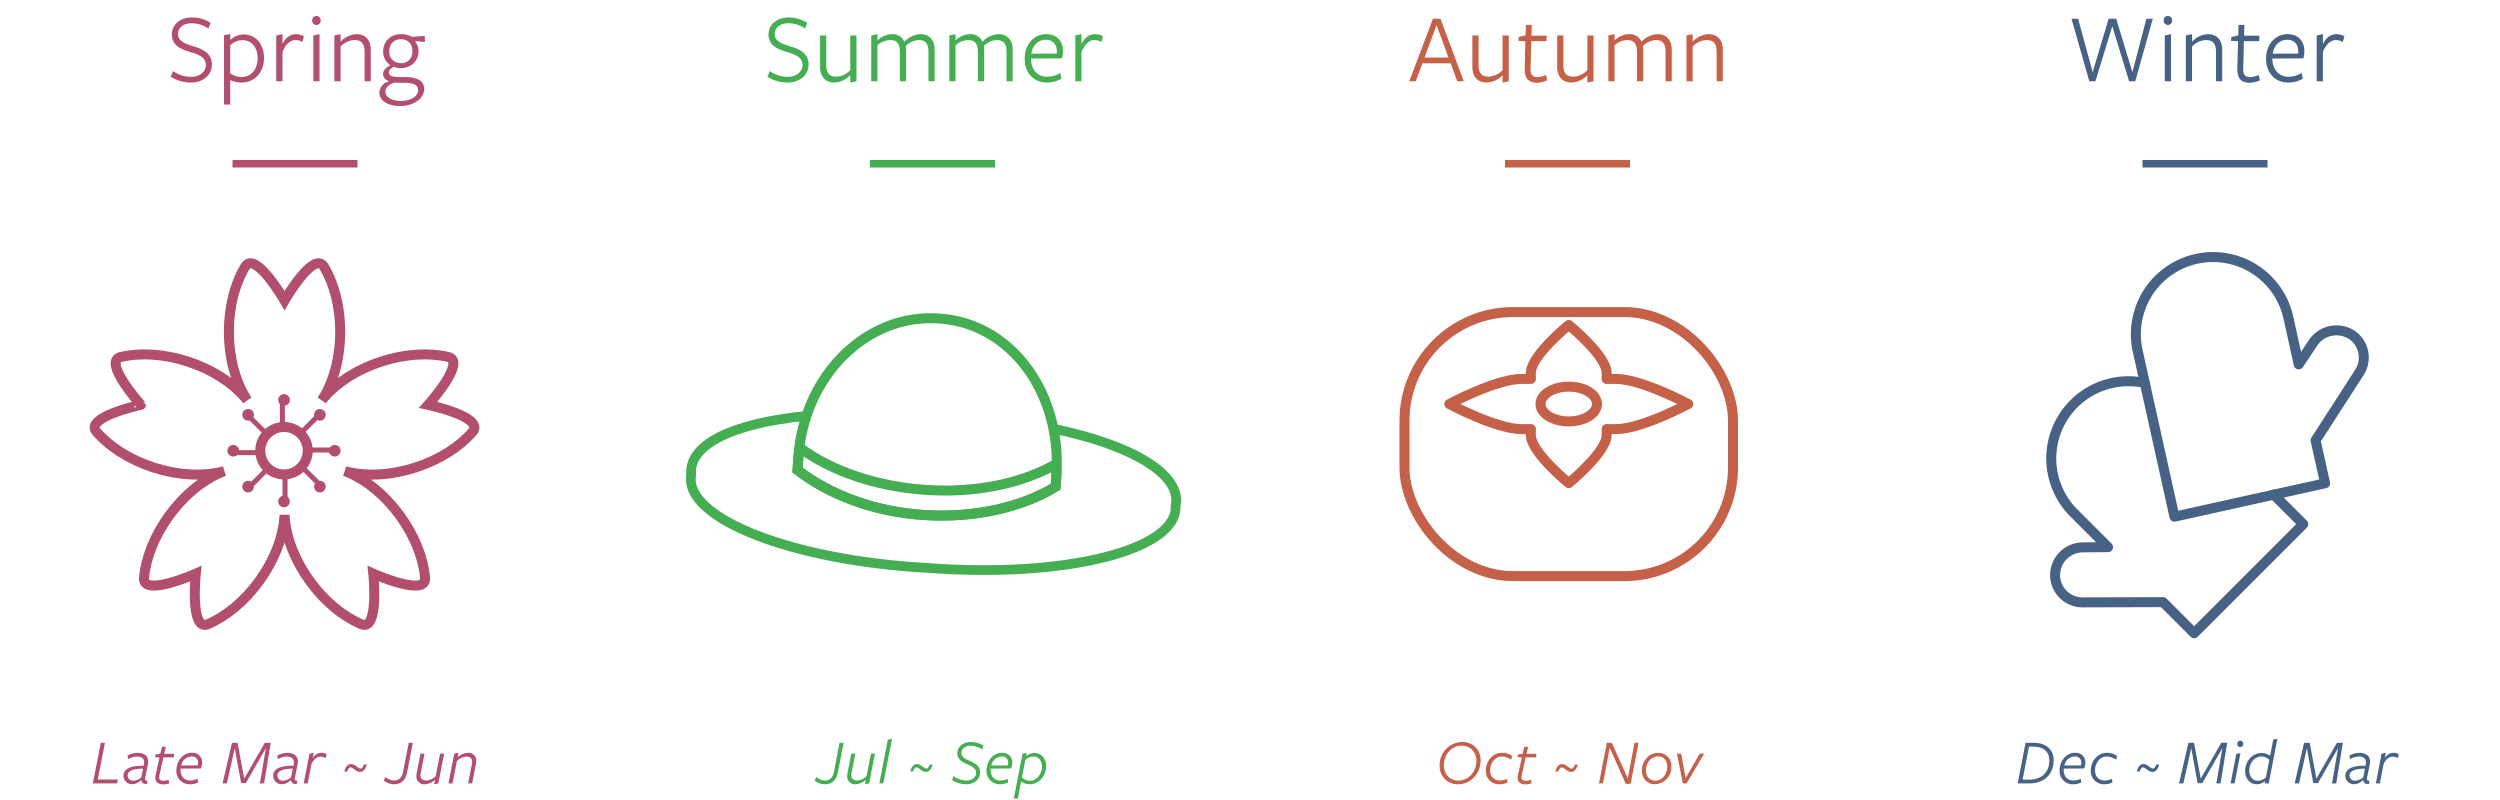 <svg xmlns="http://www.w3.org/2000/svg" xmlns:xlink="http://www.w3.org/1999/xlink" width="1000" height="320" viewBox="0 0 1000 320"><defs><style>.cls-1,.cls-10,.cls-12,.cls-14,.cls-16,.cls-2,.cls-3,.cls-4,.cls-6,.cls-7,.cls-8,.cls-9{fill:none;}.cls-1,.cls-14,.cls-2{stroke:#c56049;}.cls-1,.cls-2,.cls-3,.cls-7,.cls-8,.cls-9{stroke-linecap:round;}.cls-1,.cls-10,.cls-12,.cls-14,.cls-16,.cls-3,.cls-4,.cls-6,.cls-7,.cls-8{stroke-miterlimit:10;}.cls-1,.cls-2,.cls-3,.cls-4,.cls-8,.cls-9{stroke-width:4px;}.cls-2,.cls-9{stroke-linejoin:round;}.cls-10,.cls-3,.cls-4,.cls-6{stroke:#b14f6c;}.cls-5{fill:#b14f6c;}.cls-6{stroke-width:2px;}.cls-12,.cls-7,.cls-8{stroke:#46ae52;}.cls-7{stroke-width:3.881px;}.cls-16,.cls-9{stroke:#476285;}.cls-10,.cls-12,.cls-14,.cls-16{stroke-width:3px;}.cls-11{fill:#46ae52;}.cls-13{fill:#c56049;}.cls-15{fill:#476285;}</style><symbol id="winter-gloves" data-name="winter-gloves" viewBox="0 0 130 154.591"><path class="cls-9" d="M122.578,33.145a11.316,11.316,0,0,0-15.39,3.326l-5.693,8.581L97.294,26.108A30.86,30.86,0,0,0,37.039,39.47l2.888,13.024,11.858,53.474L91.504,97.16l20.536-4.554L108.232,75.431l17.514-27.139A10.986,10.986,0,0,0,122.578,33.145Z"/><path class="cls-9" d="M91.504,97.159l11.79,11.79-43.642,43.642L47.212,140.151l-32.204.096A10.985,10.985,0,0,1,4.03,129.342a11.151,11.151,0,0,1,10.979-11.098l10.2-.096L11.488,104.428A30.87,30.87,0,0,1,39.925,52.493"/></symbol><symbol id="spring" data-name="spring" viewBox="0 0 155.89 148.667"><path class="cls-3" d="M135.4,58.639s15.604-17.388,8.018-19.16-17.117-1.296-26.793,1.848S98.959,49.688,93.863,55.58c-.31.358-.642.755-.99,1.181.297-.463.572-.901.817-1.307,4.029-6.667,6.522-15.879,6.522-26.053S97.719,10.017,93.689,3.349,77.945,16.895,77.945,16.895,66.23-3.318,62.2,3.349s-6.522,15.879-6.522,26.053S58.171,48.787,62.2,55.455c.245.406.52.844.817,1.307-.349-.426-.68-.823-.99-1.181-5.096-5.893-13.086-11.109-22.762-14.253s-19.206-3.62-26.793-1.848,8.018,19.16,8.018,19.16S-2.355,63.534,2.741,69.427,15.827,80.536,25.504,83.68,44.71,87.3,52.297,85.528c.461-.108.963-.233,1.495-.373-.513.2-.993.393-1.429.577-7.179,3.026-14.609,9.013-20.59,17.244s-9.378,17.148-10.037,24.91,20.7-1.705,20.7-1.705-2.404,23.239,4.775,20.213,14.609-9.013,20.59-17.244,9.378-17.148,10.037-24.91c.04-.472.075-.988.107-1.537.031.55.067,1.065.107,1.537.659,7.763,4.057,16.679,10.037,24.91s13.411,14.218,20.59,17.244,4.776-20.213,4.776-20.213,21.359,9.467,20.7,1.705-4.057-16.679-10.037-24.91-13.411-14.218-20.59-17.244c-.437-.184-.916-.377-1.429-.577.532.14,1.034.266,1.495.373C111.18,87.3,120.71,86.824,130.386,83.68s17.666-8.361,22.762-14.253S135.4,58.639,135.4,58.639Z"/><circle class="cls-4" cx="77.728" cy="76.991" r="9.495"/><circle class="cls-5" cx="77.728" cy="56.69" r="2.331"/><line class="cls-6" x1="77.085" y1="57.762" x2="77.085" y2="68.284"/><circle class="cls-5" cx="63.373" cy="62.636" r="2.331" transform="translate(-25.729 63.157) rotate(-45)"/><line class="cls-6" x1="63.704" y1="63.248" x2="71.055" y2="70.599"/><circle class="cls-5" cx="57.427" cy="76.991" r="2.331"/><line class="cls-6" x1="58.146" y1="77.753" x2="68.668" y2="77.753"/><circle class="cls-5" cx="63.373" cy="91.347" r="2.331" transform="translate(-46.03 71.566) rotate(-45)"/><line class="cls-6" x1="64.194" y1="91.183" x2="71.545" y2="83.832"/><circle class="cls-5" cx="77.728" cy="97.293" r="2.331"/><line class="cls-6" x1="78.137" y1="97.743" x2="78.137" y2="87.222"/><circle class="cls-5" cx="92.084" cy="91.347" r="2.331" transform="translate(-37.621 91.868) rotate(-45)"/><line class="cls-6" x1="92.129" y1="90.693" x2="84.778" y2="83.342"/><circle class="cls-5" cx="98.03" cy="76.991" r="2.331"/><line class="cls-6" x1="97.075" y1="76.701" x2="87.606" y2="76.701"/><circle class="cls-5" cx="92.084" cy="62.636" r="2.331" transform="translate(-17.32 83.459) rotate(-45)"/><line class="cls-6" x1="91.639" y1="62.758" x2="84.288" y2="70.109"/></symbol><symbol id="autmun-passimon" data-name="autmun-passimon" viewBox="0 0 135.401 109.605"><rect class="cls-1" x="2" y="2" width="131.401" height="105.605" rx="43.408" ry="43.408"/><path class="cls-2" d="M115.486,38.778S96.841,28.735,86.473,28.735c-1.241,0-2.453-.001-3.627.014.022-.777.021-1.58.021-2.402C82.867,19.482,67.7,7.137,67.7,7.137S52.534,19.482,52.534,26.347c0,.822-.002,1.624.021,2.402-1.174-.015-2.386-.014-3.627-.014-10.368,0-29.013,10.042-29.013,10.042S38.56,48.82,48.928,48.82c1.241,0,2.453.001,3.627-.014-.022.777-.021,1.58-.021,2.402,0,6.865,15.166,19.211,15.166,19.211S82.867,58.073,82.867,51.208c0-.822.002-1.624-.021-2.402,1.174.015,2.386.014,3.627.014C96.841,48.82,115.486,38.778,115.486,38.778Z"/><ellipse class="cls-2" cx="67.7" cy="38.778" rx="11.296" ry="6.955"/></symbol><symbol id="summer-hat" data-name="summer-hat" viewBox="0 0 198.052 104.703"><path class="cls-7" d="M147.3,46.26c32.44,6.789,51.295,18.803,48.547,30.929.83,17.561-44.333,28.852-98.876,24.719C42.347,98.99-.989,81.984,2.096,64.676c-1.214-11.65,15.362-20.477,45.498-23.528"/><path class="cls-8" d="M101.409,2.142l-.713-.046C72.326.264,47.071,24.863,44.938,57.896l-.314,4.857C57.58,72.689,75.19,79.431,95.303,80.73s39.009-3.086,52.571-11.309l.314-4.857C150.321,31.531,129.778,3.974,101.409,2.142Z"/><path class="cls-8" d="M45.603,53.859c-.164,1.338-.577,2.671-.665,4.037l-.314,4.857C57.58,72.689,75.19,79.431,95.303,80.73s39.009-3.086,52.571-11.309l.314-4.857c.088-1.366-.52-2.542-.404-4.049C134.24,68.002,116.467,72,96.235,70.693S58.071,63.025,45.603,53.859Z"/></symbol></defs><title>season-gs</title><g id="gojo"><use id="winter-gloves-3" data-name="winter-gloves" width="130" height="154.591" transform="translate(818 100.704)" xlink:href="#winter-gloves"/><use width="155.89" height="148.667" transform="translate(35.873 103.3)" xlink:href="#spring"/><path class="cls-5" d="M82.333,26.021c0-2.92-2.399-4.079-6.319-5.239-3.52-1.04-7.278-2.56-7.278-6.999,0-3.959,3.359-6.799,7.998-6.799a13.717,13.717,0,0,1,7.52,2.16l-.92,2.239a12.123,12.123,0,0,0-6.56-2.08c-3.759,0-5.559,2-5.559,4.279,0,2.76,2.479,3.8,6.318,5,3.6,1.079,7.239,2.719,7.239,7.238,0,4.119-3.439,7.199-8.438,7.199a15.024,15.024,0,0,1-8.039-2.32l.92-2.279A12.566,12.566,0,0,0,76.414,30.74C79.894,30.74,82.333,28.661,82.333,26.021Z"/><path class="cls-5" d="M97.405,13.783c4.96,0,8.199,3.92,8.199,9.479,0,5.679-3.76,9.759-9.039,9.759a11.812,11.812,0,0,1-4.479-.96v9.758H89.607V14.104l2.479-.52v2.44A7.864,7.864,0,0,1,97.405,13.783ZM92.087,29.341A7.679,7.679,0,0,0,96.686,30.78c3.92,0,6.359-3.159,6.359-7.479,0-4.239-2.319-7.238-6.039-7.238a7.394,7.394,0,0,0-4.919,2.039Z"/><path class="cls-5" d="M112.982,32.5h-2.479V14.184l2.479-.52v3.92c1.199-2.36,2.999-3.92,5.398-3.92a6.659,6.659,0,0,1,3.2.84l-.641,2.32a5.448,5.448,0,0,0-2.799-.8c-1.92,0-3.72,1.44-5.159,4.719Z"/><path class="cls-5" d="M126.573,9.984a1.679,1.679,0,0,1-1.68-1.84,1.681,1.681,0,1,1,3.359,0A1.679,1.679,0,0,1,126.573,9.984ZM125.334,32.5V14.184l2.479-.52V32.5Z"/><path class="cls-5" d="M145.827,32.5V20.662c0-3.199-1.279-4.639-4.039-4.639a8.233,8.233,0,0,0-5.559,2.6V32.5H133.75V14.184l2.479-.52v3a9.486,9.486,0,0,1,6.238-3c3.68,0,5.84,2.28,5.84,6.279V32.5Z"/><path class="cls-5" d="M153.226,29.621c0-1.52,1.319-2.84,2.999-3.479a6.403,6.403,0,0,1-2.959-5.6c0-3.879,2.879-6.879,7.198-6.879a8.631,8.631,0,0,1,4.319,1.08l5.079-.399.12,2.479-4.039-.4a6.376,6.376,0,0,1,1.48,4.119c0,3.88-3.039,6.719-7.118,6.719a7.814,7.814,0,0,1-2.72-.52c-.96.4-2.04,1.16-2.04,2.199,0,1.16.88,1.88,4.159,1.88h2.36c5.318,0,7.599,1.8,7.599,4.8,0,4.039-4.52,6.799-9.639,6.799-4.919,0-8.278-2.16-8.278-5.359a4.88,4.88,0,0,1,3.959-4.52C154.145,31.98,153.226,30.94,153.226,29.621Zm.92,6.998c0,2.16,2.359,3.76,6.238,3.76,3.8,0,6.879-1.84,6.879-4.319,0-2.159-1.919-2.92-5.559-2.92-1.24,0-2.8-.039-3.84-.119C155.665,33.62,154.145,35.06,154.145,36.619Zm6.278-11.357c2.8,0,4.56-2,4.56-4.8,0-2.719-1.6-4.759-4.679-4.759-2.84,0-4.6,2.04-4.6,4.879A4.46,4.46,0,0,0,160.424,25.262Z"/><line class="cls-10" x1="93" y1="65.5" x2="143" y2="65.5"/><path class="cls-11" d="M321.004,26.021c0-2.92-2.399-4.079-6.319-5.239-3.52-1.04-7.278-2.56-7.278-6.999,0-3.959,3.359-6.799,7.998-6.799a13.717,13.717,0,0,1,7.52,2.16l-.92,2.239a12.123,12.123,0,0,0-6.56-2.08c-3.759,0-5.559,2-5.559,4.279,0,2.76,2.479,3.8,6.318,5,3.6,1.079,7.239,2.719,7.239,7.238,0,4.119-3.439,7.199-8.438,7.199a15.024,15.024,0,0,1-8.039-2.32l.92-2.279A12.566,12.566,0,0,0,315.085,30.74C318.565,30.74,321.004,28.661,321.004,26.021Z"/><path class="cls-11" d="M330.505,14.184V26.021c0,3.199,1.279,4.639,3.959,4.639a8.106,8.106,0,0,0,5.64-2.6V14.184h2.479V32.5l-2.479.52v-2.96a9.28,9.28,0,0,1-6.319,2.96c-3.56,0-5.759-2.28-5.759-6.279V14.184Z"/><path class="cls-11" d="M371.382,32.5V20.702c0-3.199-1.24-4.679-3.88-4.679a7.755,7.755,0,0,0-5.159,2.359c.04.24.08,1.199.08,1.64V32.5h-2.479V20.702c0-3.199-1.239-4.679-3.879-4.679a7.763,7.763,0,0,0-5.079,2.119V32.5h-2.479V14.184l2.479-.52v2.52a8.692,8.692,0,0,1,5.799-2.52,5.027,5.027,0,0,1,4.959,3.04,9.373,9.373,0,0,1,6.479-3.04c3.478,0,5.639,2.28,5.639,6.319V32.5Z"/><path class="cls-11" d="M402.606,32.5V20.702c0-3.199-1.24-4.679-3.88-4.679a7.755,7.755,0,0,0-5.159,2.359c.04.24.08,1.199.08,1.64V32.5H391.168V20.702c0-3.199-1.239-4.679-3.879-4.679a7.763,7.763,0,0,0-5.079,2.119V32.5H379.73V14.184l2.479-.52v2.52a8.692,8.692,0,0,1,5.799-2.52,5.027,5.027,0,0,1,4.959,3.04,9.373,9.373,0,0,1,6.479-3.04c3.478,0,5.639,2.28,5.639,6.319V32.5Z"/><path class="cls-11" d="M412.386,23.622c.08,4.119,2.56,7.078,6.399,7.078a9.898,9.898,0,0,0,5.318-1.52l.48,2.279a11.261,11.261,0,0,1-5.879,1.56c-5.279,0-8.839-3.96-8.839-9.519,0-5.759,3.68-9.839,8.639-9.839,4.039,0,6.679,2.64,6.679,6.759a11.226,11.226,0,0,1-.399,2.92l-12.398.08Zm10.318-2.2a5.353,5.353,0,0,0,.04-.8c0-2.8-1.52-4.719-4.399-4.719-3.279,0-5.399,2.52-5.799,5.559Z"/><path class="cls-11" d="M432.598,32.5h-2.479V14.184l2.479-.52v3.92c1.199-2.36,2.999-3.92,5.398-3.92a6.659,6.659,0,0,1,3.2.84l-.641,2.32a5.448,5.448,0,0,0-2.799-.8c-1.92,0-3.72,1.44-5.159,4.719Z"/><line class="cls-12" x1="348" y1="65.5" x2="398" y2="65.5"/><path class="cls-13" d="M585.506,32.5h-2.6l-2.64-7.158H568.948l-2.64,7.158h-2.6l9.479-24.995h3ZM574.628,10.024l-4.8,12.997h9.559Z"/><path class="cls-13" d="M591.421,14.184V26.021c0,3.199,1.279,4.639,3.959,4.639a8.106,8.106,0,0,0,5.64-2.6V14.184h2.479V32.5l-2.479.52v-2.96a9.28,9.28,0,0,1-6.319,2.96c-3.56,0-5.759-2.28-5.759-6.279V14.184Z"/><path class="cls-13" d="M614.792,33.101c-3.479,0-5.039-1.92-4.92-5.76l.28-10.838-2.8-.16.12-1.56,2.76-.64.12-4.159h2.359l-.12,4.279h6.119l-.12,2.199h-6.079l-.279,10.958c-.08,2.319.76,3.439,2.68,3.439a9.121,9.121,0,0,0,3.519-.88l.44,2.16A9.986,9.986,0,0,1,614.792,33.101Z"/><path class="cls-13" d="M625.349,14.184V26.021c0,3.199,1.279,4.639,3.959,4.639a8.106,8.106,0,0,0,5.64-2.6V14.184h2.479V32.5l-2.479.52v-2.96a9.28,9.28,0,0,1-6.319,2.96c-3.56,0-5.759-2.28-5.759-6.279V14.184Z"/><path class="cls-13" d="M666.226,32.5V20.702c0-3.199-1.24-4.679-3.88-4.679a7.755,7.755,0,0,0-5.159,2.359c.04.24.08,1.199.08,1.64V32.5h-2.479V20.702c0-3.199-1.239-4.679-3.879-4.679a7.763,7.763,0,0,0-5.079,2.119V32.5H643.35V14.184l2.479-.52v2.52a8.692,8.692,0,0,1,5.799-2.52,5.027,5.027,0,0,1,4.959,3.04,9.373,9.373,0,0,1,6.479-3.04c3.478,0,5.639,2.28,5.639,6.319V32.5Z"/><path class="cls-13" d="M686.65,32.5V20.662c0-3.199-1.279-4.639-4.039-4.639a8.233,8.233,0,0,0-5.559,2.6V32.5h-2.479V14.184l2.479-.52v3a9.486,9.486,0,0,1,6.238-3c3.68,0,5.84,2.28,5.84,6.279V32.5Z"/><line class="cls-14" x1="602" y1="65.5" x2="652" y2="65.5"/><use id="autmun-passimon-3" data-name="autmun-passimon" width="135.401" height="109.605" transform="translate(559.8 122.831)" xlink:href="#autmun-passimon"/><path class="cls-5" d="M37.14,313.369l3.173-16.25h1.664l-2.86,14.69H47.15l-.311,1.56Z"/><path class="cls-5" d="M57.568,305.726c.363-1.95-.599-3.12-2.757-3.12a7.891,7.891,0,0,0-3.588,1.065l-.208-1.456a8.603,8.603,0,0,1,4.004-1.065c2.965,0,4.784,1.533,4.108,4.784l-1.014,4.939c-.183.936-.104,1.456.962,1.431L58.79,313.63c-1.69.103-2.21-.78-2.262-1.664H56.502a5.197,5.197,0,0,1-3.666,1.716,3.413,3.413,0,0,1-3.458-3.328c0-2.548,2.366-4.16,8.06-4.057Zm-.339,1.716c-4.342.052-6.162,1.118-6.162,2.729a2.093,2.093,0,0,0,2.263,2.106,4.768,4.768,0,0,0,3.224-1.43Z"/><path class="cls-5" d="M67.682,313.291a6.958,6.958,0,0,1-2.471.469c-1.768,0-3.094-.885-3.094-2.626a7.332,7.332,0,0,1,.233-1.56l1.457-6.578-1.742-.13.078-1.015,2.002-.416.624-2.704h1.534l-.625,2.782h3.927l-.078,1.456H65.341l-1.481,6.734a5.752,5.752,0,0,0-.208,1.196c0,1.014.754,1.43,1.742,1.43a5.538,5.538,0,0,0,2.027-.441Z"/><path class="cls-5" d="M72.223,308.014c0,2.651,1.56,4.186,3.926,4.186a7.016,7.016,0,0,0,2.86-.676l.234,1.456a7.624,7.624,0,0,1-3.225.728,5.254,5.254,0,0,1-5.46-5.564c0-3.562,2.47-7.021,6.189-7.021a3.802,3.802,0,0,1,4.134,3.822,6.261,6.261,0,0,1-.52,2.444l-8.112.052C72.249,307.649,72.223,307.831,72.223,308.014Zm6.838-1.847a3.823,3.823,0,0,0,.183-1.092,2.436,2.436,0,0,0-2.704-2.496,4.419,4.419,0,0,0-4.057,3.614C73.185,306.193,79.061,306.167,79.061,306.167Z"/><path class="cls-5" d="M106.387,299.199l-8.06,14.066H96.454l-2.548-13.988L90.76,313.369H89.018l3.771-16.25h2.236l2.678,14.326,8.217-14.326h2.365l-2.651,16.25h-1.69Z"/><path class="cls-5" d="M117.457,305.726c.363-1.95-.599-3.12-2.757-3.12a7.891,7.891,0,0,0-3.588,1.065l-.208-1.456a8.603,8.603,0,0,1,4.004-1.065c2.965,0,4.784,1.533,4.108,4.784l-1.014,4.939c-.183.936-.104,1.456.962,1.431l-.286,1.326c-1.69.103-2.21-.78-2.262-1.664h-.026a5.197,5.197,0,0,1-3.666,1.716,3.413,3.413,0,0,1-3.458-3.328c0-2.548,2.366-4.16,8.06-4.057Zm-.339,1.716c-4.342.052-6.162,1.118-6.162,2.729a2.093,2.093,0,0,0,2.263,2.106,4.768,4.768,0,0,0,3.224-1.43Z"/><path class="cls-5" d="M123.09,313.369h-1.612l2.314-11.908,1.69-.338-.442,2.262a3.971,3.971,0,0,1,5.643-1.69l-.442,1.56a4.151,4.151,0,0,0-2.08-.598c-1.43,0-2.574,1.065-3.536,2.834Z"/><path class="cls-5" d="M144.046,308.768c-1.716,0-2.782-1.82-3.796-1.82-.624,0-.988.676-1.378,1.638h-1.17c.52-1.768,1.3-2.964,2.703-2.964,1.717,0,2.782,1.82,3.797,1.82.598,0,.988-.65,1.352-1.639H146.75C146.204,307.571,145.424,308.768,144.046,308.768Z"/><path class="cls-5" d="M157.694,313.707a6.723,6.723,0,0,1-4.134-1.43l.599-1.508a5.553,5.553,0,0,0,3.562,1.43c2.028,0,3.095-1.352,3.536-3.562l2.236-11.519h1.638l-2.288,11.804C162.297,311.783,160.659,313.707,157.694,313.707Z"/><path class="cls-5" d="M169.802,301.461l-1.403,7.229a7.55,7.55,0,0,0-.208,1.43c0,1.3.832,2.08,2.34,2.08a6.098,6.098,0,0,0,3.744-1.716l1.768-9.023h1.612l-2.313,11.908-1.69.338.338-1.794a6.517,6.517,0,0,1-4.056,1.794,3.129,3.129,0,0,1-3.406-3.197,10.083,10.083,0,0,1,.208-1.612l1.456-7.436Z"/><path class="cls-5" d="M187.243,313.369l1.404-7.228a7.639,7.639,0,0,0,.208-1.431c0-1.3-.832-2.08-2.34-2.08a6.204,6.204,0,0,0-3.744,1.742l-1.769,8.996h-1.611l2.313-11.908,1.69-.338-.338,1.794a6.517,6.517,0,0,1,4.056-1.794,3.13,3.13,0,0,1,3.406,3.198,10.224,10.224,0,0,1-.208,1.612l-1.456,7.436Z"/><path class="cls-11" d="M330.022,313.707a6.723,6.723,0,0,1-4.134-1.43l.599-1.508a5.553,5.553,0,0,0,3.562,1.43c2.028,0,3.095-1.352,3.536-3.562l2.236-11.519h1.638l-2.288,11.804C334.625,311.783,332.987,313.707,330.022,313.707Z"/><path class="cls-11" d="M342.13,301.461l-1.403,7.229a7.55,7.55,0,0,0-.208,1.43c0,1.3.832,2.08,2.34,2.08a6.098,6.098,0,0,0,3.744-1.716l1.768-9.023h1.612l-2.313,11.908-1.69.338.338-1.794a6.517,6.517,0,0,1-4.056,1.794,3.129,3.129,0,0,1-3.406-3.197,10.083,10.083,0,0,1,.208-1.612l1.456-7.436Z"/><path class="cls-11" d="M351.72,313.369l3.405-17.524,1.69-.338-3.484,17.862Z"/><path class="cls-11" d="M370.387,308.768c-1.716,0-2.782-1.82-3.796-1.82-.624,0-.988.676-1.378,1.638H364.042c.52-1.768,1.301-2.964,2.705-2.964,1.716,0,2.781,1.82,3.796,1.82.598,0,.987-.65,1.352-1.639h1.196C372.545,307.571,371.765,308.768,370.387,308.768Z"/><path class="cls-11" d="M390.432,309.131c0-1.664-1.43-2.496-3.536-3.432-2.106-.91-3.952-2.054-3.952-4.29,0-2.99,2.574-4.603,5.408-4.603a9.663,9.663,0,0,1,5.019,1.431l-.416,1.586a9.071,9.071,0,0,0-4.758-1.534c-1.95,0-3.614,1.092-3.614,2.938,0,1.534,1.378,2.288,3.458,3.198,2.21.988,4.004,2.133,4.004,4.524,0,2.938-2.496,4.758-5.616,4.758a10.394,10.394,0,0,1-5.538-1.664l.416-1.611a9.866,9.866,0,0,0,5.2,1.794C388.794,312.226,390.432,310.951,390.432,309.131Z"/><path class="cls-11" d="M396.269,308.014c0,2.651,1.56,4.186,3.926,4.186a7.016,7.016,0,0,0,2.86-.676l.234,1.456a7.624,7.624,0,0,1-3.225.728,5.254,5.254,0,0,1-5.46-5.564c0-3.562,2.47-7.021,6.189-7.021a3.802,3.802,0,0,1,4.134,3.822,6.261,6.261,0,0,1-.52,2.444l-8.112.052C396.295,307.649,396.269,307.831,396.269,308.014Zm6.838-1.847a3.823,3.823,0,0,0,.183-1.092,2.436,2.436,0,0,0-2.704-2.496,4.419,4.419,0,0,0-4.057,3.614C397.23,306.193,403.106,306.167,403.106,306.167Z"/><path class="cls-11" d="M413.792,301.201c2.652,0,4.654,2.184,4.654,5.174,0,4.082-2.886,7.332-6.63,7.332a5.826,5.826,0,0,1-3.381-1.17l-1.3,6.891h-1.612l3.484-17.967,1.69-.338-.26,1.352A5.305,5.305,0,0,1,413.792,301.201Zm-5.018,9.75a4.527,4.527,0,0,0,3.197,1.353c2.809,0,4.811-2.782,4.811-5.694,0-2.418-1.456-4.004-3.38-4.004a5.094,5.094,0,0,0-3.25,1.325Z"/><path class="cls-13" d="M583.245,313.707a7.177,7.177,0,0,1-7.385-7.514,9.196,9.196,0,0,1,9.023-9.412,7.127,7.127,0,0,1,7.358,7.462C592.241,309.209,588.419,313.707,583.245,313.707Zm1.43-15.444c-4.29,0-7.124,3.849-7.124,7.826,0,3.536,2.366,6.137,5.876,6.137,4.29,0,7.125-3.9,7.125-7.853C590.552,300.81,588.186,298.263,584.675,298.263Z"/><path class="cls-13" d="M599.817,313.707a5.227,5.227,0,0,1-5.461-5.564c0-3.562,2.574-7.021,6.448-7.021a6.931,6.931,0,0,1,4.083,1.274l-.442,1.481a6.673,6.673,0,0,0-3.718-1.273c-2.809,0-4.681,2.781-4.681,5.408,0,2.651,1.534,4.186,3.9,4.186a7.23,7.23,0,0,0,2.86-.676l.207,1.456A7.502,7.502,0,0,1,599.817,313.707Z"/><path class="cls-13" d="M612.617,313.291a6.958,6.958,0,0,1-2.471.469c-1.768,0-3.094-.885-3.094-2.626a7.332,7.332,0,0,1,.233-1.56l1.457-6.578-1.742-.13.078-1.015,2.002-.416.624-2.704h1.534l-.625,2.782h3.927l-.078,1.456h-4.186l-1.481,6.734a5.752,5.752,0,0,0-.208,1.196c0,1.014.754,1.43,1.742,1.43a5.538,5.538,0,0,0,2.027-.441Z"/><path class="cls-13" d="M628.45,308.768c-1.716,0-2.782-1.82-3.796-1.82-.624,0-.988.676-1.378,1.638h-1.17c.52-1.768,1.3-2.964,2.703-2.964,1.717,0,2.782,1.82,3.797,1.82.598,0,.988-.65,1.352-1.639h1.196C630.608,307.571,629.828,308.768,628.45,308.768Z"/><path class="cls-13" d="M653.8,297.119h1.611l-3.146,16.406h-1.95l-6.422-14.404-2.679,14.248h-1.612l3.121-16.25h2.027l6.37,14.248Z"/><path class="cls-13" d="M661.937,313.682c-3.147,0-5.175-2.34-5.175-5.46,0-3.667,2.626-7.072,6.579-7.072a5.143,5.143,0,0,1,5.199,5.485A6.762,6.762,0,0,1,661.937,313.682Zm1.248-11.129c-3.017,0-4.811,2.912-4.811,5.591,0,2.392,1.378,4.107,3.744,4.107,2.99,0,4.784-2.834,4.784-5.512C666.902,304.347,665.576,302.553,663.185,302.553Z"/><path class="cls-13" d="M674.614,313.396h-1.481l-2.341-11.935h1.664l1.795,9.828,5.615-9.828h1.795Z"/><path class="cls-15" d="M838.16,32.5h-2.439L828.602,7.505h2.64L837.08,28.861l6.359-21.356h3.039l6.479,21.356,5.599-21.356h2.56L854.117,32.5h-2.479l-6.719-21.996Z"/><path class="cls-15" d="M867.153,9.984a1.679,1.679,0,0,1-1.68-1.84,1.681,1.681,0,1,1,3.359,0A1.679,1.679,0,0,1,867.153,9.984ZM865.914,32.5V14.184l2.479-.52V32.5Z"/><path class="cls-15" d="M886.407,32.5V20.662c0-3.199-1.279-4.639-4.039-4.639a8.233,8.233,0,0,0-5.559,2.6V32.5H874.33V14.184l2.479-.52v3a9.486,9.486,0,0,1,6.238-3c3.68,0,5.84,2.28,5.84,6.279V32.5Z"/><path class="cls-15" d="M899.852,33.101c-3.479,0-5.039-1.92-4.92-5.76l.28-10.838-2.8-.16.12-1.56,2.76-.64.12-4.159h2.359l-.12,4.279h6.119l-.12,2.199h-6.079l-.279,10.958c-.08,2.319.76,3.439,2.68,3.439a9.121,9.121,0,0,0,3.519-.88l.44,2.16A9.986,9.986,0,0,1,899.852,33.101Z"/><path class="cls-15" d="M908.948,23.622c.08,4.119,2.56,7.078,6.399,7.078a9.898,9.898,0,0,0,5.318-1.52l.48,2.279a11.261,11.261,0,0,1-5.879,1.56c-5.279,0-8.839-3.96-8.839-9.519,0-5.759,3.68-9.839,8.639-9.839,4.039,0,6.679,2.64,6.679,6.759a11.226,11.226,0,0,1-.399,2.92l-12.398.08Zm10.318-2.2a5.353,5.353,0,0,0,.04-.8c0-2.8-1.52-4.719-4.399-4.719-3.279,0-5.399,2.52-5.799,5.559Z"/><path class="cls-15" d="M929.16,32.5h-2.479V14.184l2.479-.52v3.92c1.199-2.36,2.999-3.92,5.398-3.92a6.659,6.659,0,0,1,3.2.84l-.641,2.32a5.448,5.448,0,0,0-2.799-.8c-1.92,0-3.72,1.44-5.159,4.719Z"/><line class="cls-16" x1="857" y1="65.5" x2="907" y2="65.5"/><path class="cls-15" d="M811.624,313.369h-4.551l3.147-16.25h3.51c4.316,0,7.749,2.47,7.749,6.968C821.479,309.131,818.254,313.369,811.624,313.369Zm1.846-14.716h-1.872L809.05,311.835h2.886c4.368,0,7.801-2.651,7.801-7.565C819.736,300.603,817.318,298.679,813.47,298.653Z"/><path class="cls-15" d="M825.497,308.014c0,2.651,1.56,4.186,3.926,4.186a7.016,7.016,0,0,0,2.86-.676l.234,1.456a7.624,7.624,0,0,1-3.225.728,5.254,5.254,0,0,1-5.46-5.564c0-3.562,2.47-7.021,6.189-7.021a3.802,3.802,0,0,1,4.134,3.822,6.261,6.261,0,0,1-.52,2.444l-8.112.052C825.523,307.649,825.497,307.831,825.497,308.014Zm6.838-1.847a3.823,3.823,0,0,0,.183-1.092,2.436,2.436,0,0,0-2.704-2.496,4.419,4.419,0,0,0-4.057,3.614C826.459,306.193,832.335,306.167,832.335,306.167Z"/><path class="cls-15" d="M841.788,313.707a5.227,5.227,0,0,1-5.461-5.564c0-3.562,2.574-7.021,6.448-7.021a6.931,6.931,0,0,1,4.083,1.274l-.442,1.481a6.673,6.673,0,0,0-3.718-1.273c-2.809,0-4.681,2.781-4.681,5.408,0,2.651,1.534,4.186,3.9,4.186a7.23,7.23,0,0,0,2.86-.676l.207,1.456A7.502,7.502,0,0,1,841.788,313.707Z"/><path class="cls-15" d="M861.001,308.768c-1.716,0-2.782-1.82-3.796-1.82-.624,0-.988.676-1.378,1.638h-1.17c.52-1.768,1.3-2.964,2.703-2.964,1.717,0,2.782,1.82,3.797,1.82.598,0,.988-.65,1.352-1.639h1.196C863.159,307.571,862.379,308.768,861.001,308.768Z"/><path class="cls-15" d="M888.977,299.199l-8.06,14.066h-1.872l-2.548-13.988L873.35,313.369h-1.742l3.771-16.25h2.236l2.678,14.326,8.217-14.326h2.365l-2.651,16.25h-1.69Z"/><path class="cls-15" d="M892.226,313.369l2.288-11.778,1.664-.338-2.34,12.116ZM896.1,298.835a1.181,1.181,0,0,1-1.17-1.3,1.152,1.152,0,0,1,1.17-1.248,1.173,1.173,0,0,1,1.196,1.248A1.202,1.202,0,0,1,896.1,298.835Z"/><path class="cls-15" d="M909.292,295.845l1.664-.338-3.458,17.862h-1.612l.183-.962a5.237,5.237,0,0,1-3.354,1.3c-2.678,0-4.654-2.184-4.654-5.2,0-4.082,2.887-7.306,6.631-7.306a5.665,5.665,0,0,1,3.353,1.144Zm-4.758,6.734c-2.809,0-4.811,2.782-4.811,5.694,0,2.444,1.456,4.03,3.38,4.03a5.159,5.159,0,0,0,3.251-1.326l1.378-7.021A4.601,4.601,0,0,0,904.534,302.579Z"/><path class="cls-15" d="M935.24,299.199,927.18,313.266h-1.872L922.76,299.277l-3.147,14.092h-1.742l3.771-16.25h2.236l2.678,14.326,8.217-14.326h2.365l-2.651,16.25h-1.69Z"/><path class="cls-15" d="M946.311,305.726c.363-1.95-.599-3.12-2.757-3.12a7.891,7.891,0,0,0-3.588,1.065l-.208-1.456a8.603,8.603,0,0,1,4.004-1.065c2.965,0,4.784,1.533,4.108,4.784l-1.014,4.939c-.183.936-.104,1.456.962,1.431l-.286,1.326c-1.69.103-2.21-.78-2.262-1.664h-.026a5.197,5.197,0,0,1-3.666,1.716,3.413,3.413,0,0,1-3.458-3.328c0-2.548,2.366-4.16,8.06-4.057Zm-.339,1.716c-4.342.052-6.162,1.118-6.162,2.729a2.093,2.093,0,0,0,2.263,2.106,4.768,4.768,0,0,0,3.224-1.43Z"/><path class="cls-15" d="M951.942,313.369h-1.611l2.313-11.908,1.69-.338-.442,2.262a3.971,3.971,0,0,1,5.643-1.69l-.442,1.56a4.151,4.151,0,0,0-2.08-.598c-1.43,0-2.574,1.065-3.536,2.834Z"/><use id="summer-hat-3" data-name="summer-hat" width="198.052" height="104.703" transform="translate(274.386 125.282)" xlink:href="#summer-hat"/></g></svg>